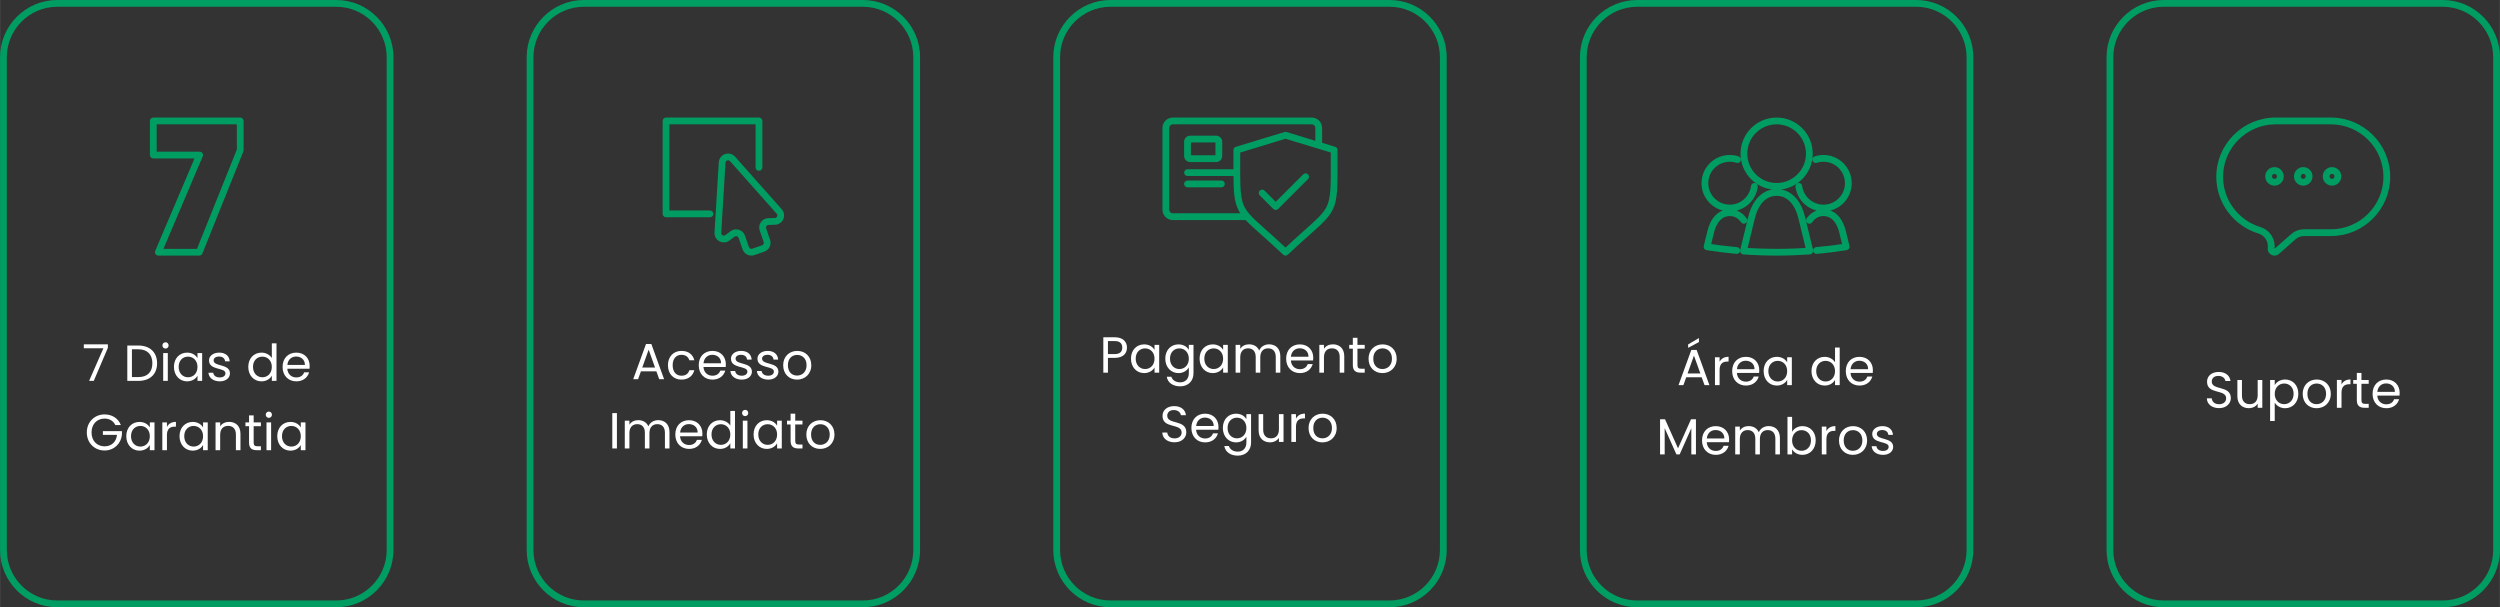 <?xml version="1.0" encoding="UTF-8"?>
<!-- Creator: CorelDRAW 2020 (64 Bit) -->
<svg xmlns="http://www.w3.org/2000/svg" xmlns:xlink="http://www.w3.org/1999/xlink" xmlns:xodm="http://www.corel.com/coreldraw/odm/2003" xml:space="preserve" width="1478px" height="359px" version="1.1" shape-rendering="geometricPrecision" text-rendering="geometricPrecision" image-rendering="optimizeQuality" fill-rule="evenodd" clip-rule="evenodd" viewBox="0 0 411.509 99.958">
 <rect x="0" y="0" width="411.509" height="99.958" fill="#333333" stroke="none"/>
 <g id="Camada_x0020_1">
  <path fill="white" fill-rule="nonzero" d="M182.37 58.284l0 -2.138 1.12 0c0.868,0 1.236,0.401 1.236,1.077 0,0.652 -0.368,1.061 -1.236,1.061l-1.12 0zm3.133 -1.061c0,-0.952 -0.644,-1.704 -2.013,-1.704l-1.88 0 0 5.822 0.76 0 0 -2.431 1.12 0c1.445,0 2.013,-0.801 2.013,-1.687z"></path>
  <path id="1" fill="white" fill-rule="nonzero" d="M186.162 59.036c0,1.42 0.944,2.38 2.164,2.38 0.844,0 1.437,-0.434 1.712,-0.927l0 0.852 0.769 0 0 -4.577 -0.769 0 0 0.835c-0.267,-0.476 -0.852,-0.91 -1.704,-0.91 -1.228,0 -2.172,0.918 -2.172,2.347zm3.876 0.008c0,1.078 -0.718,1.704 -1.553,1.704 -0.836,0 -1.546,-0.635 -1.546,-1.712 0,-1.078 0.71,-1.688 1.546,-1.688 0.835,0 1.553,0.635 1.553,1.696z"></path>
  <path id="2" fill="white" fill-rule="nonzero" d="M191.809 59.036c0,1.42 0.944,2.38 2.172,2.38 0.835,0 1.428,-0.442 1.704,-0.935l0 0.96c0,0.978 -0.61,1.496 -1.42,1.496 -0.752,0 -1.295,-0.376 -1.462,-0.928l-0.752 0c0.151,0.978 1.011,1.587 2.214,1.587 1.345,0 2.188,-0.893 2.188,-2.155l0 -4.677 -0.768 0 0 0.835c-0.267,-0.493 -0.869,-0.91 -1.704,-0.91 -1.228,0 -2.172,0.918 -2.172,2.347zm3.876 0.008c0,1.078 -0.718,1.704 -1.554,1.704 -0.835,0 -1.545,-0.635 -1.545,-1.712 0,-1.078 0.71,-1.688 1.545,-1.688 0.836,0 1.554,0.635 1.554,1.696z"></path>
  <path id="3" fill="white" fill-rule="nonzero" d="M197.456 59.036c0,1.42 0.944,2.38 2.163,2.38 0.844,0 1.437,-0.434 1.713,-0.927l0 0.852 0.768 0 0 -4.577 -0.768 0 0 0.835c-0.268,-0.476 -0.852,-0.91 -1.705,-0.91 -1.227,0 -2.171,0.918 -2.171,2.347zm3.876 0.008c0,1.078 -0.719,1.704 -1.554,1.704 -0.835,0 -1.545,-0.635 -1.545,-1.712 0,-1.078 0.71,-1.688 1.545,-1.688 0.835,0 1.554,0.635 1.554,1.696z"></path>
  <path id="4" fill="white" fill-rule="nonzero" d="M209.994 61.341l0.751 0 0 -2.698c0,-1.311 -0.81,-1.963 -1.854,-1.963 -0.702,0 -1.353,0.359 -1.621,1.019 -0.3,-0.685 -0.927,-1.019 -1.678,-1.019 -0.602,0 -1.145,0.259 -1.445,0.744l0 -0.66 -0.761 0 0 4.577 0.761 0 0 -2.522c0,-0.986 0.526,-1.479 1.294,-1.479 0.752,0 1.253,0.476 1.253,1.412l0 2.589 0.752 0 0 -2.522c0,-0.986 0.526,-1.479 1.295,-1.479 0.751,0 1.253,0.476 1.253,1.412l0 2.589z"></path>
  <path id="5" fill="white" fill-rule="nonzero" d="M213.936 57.332c0.785,0 1.454,0.493 1.445,1.386l-2.89 0c0.084,-0.893 0.702,-1.386 1.445,-1.386zm2.139 2.597l-0.819 0c-0.167,0.493 -0.601,0.844 -1.286,0.844 -0.777,0 -1.429,-0.509 -1.487,-1.437l3.658 0c0.017,-0.158 0.026,-0.292 0.026,-0.459 0,-1.253 -0.869,-2.188 -2.197,-2.188 -1.337,0 -2.264,0.91 -2.264,2.355 0,1.454 0.961,2.372 2.264,2.372 1.136,0 1.871,-0.651 2.105,-1.487z"></path>
  <path id="6" fill="white" fill-rule="nonzero" d="M220.518 61.341l0.752 0 0 -2.698c0,-1.311 -0.81,-1.963 -1.871,-1.963 -0.618,0 -1.169,0.259 -1.47,0.735l0 -0.651 -0.76 0 0 4.577 0.76 0 0 -2.531c0,-0.985 0.535,-1.47 1.311,-1.47 0.769,0 1.278,0.476 1.278,1.412l0 2.589z"></path>
  <path id="7" fill="white" fill-rule="nonzero" d="M222.682 60.088c0,0.919 0.459,1.253 1.269,1.253l0.685 0 0 -0.643 -0.559 0c-0.468,0 -0.635,-0.159 -0.635,-0.61l0 -2.698 1.194 0 0 -0.626 -1.194 0 0 -1.153 -0.76 0 0 1.153 -0.593 0 0 0.626 0.593 0 0 2.698z"></path>
  <path id="8" fill="white" fill-rule="nonzero" d="M229.899 59.044c0,-1.445 -1.011,-2.355 -2.314,-2.355 -1.295,0 -2.314,0.91 -2.314,2.355 0,1.454 0.986,2.372 2.281,2.372 1.303,0 2.347,-0.918 2.347,-2.372zm-3.851 0c0,-1.153 0.727,-1.696 1.529,-1.696 0.785,0 1.545,0.543 1.545,1.696 0,1.161 -0.777,1.704 -1.57,1.704 -0.794,0 -1.504,-0.543 -1.504,-1.704z"></path>
  <path id="9" fill="white" fill-rule="nonzero" d="M195.271 71.161c0,-2.155 -3.14,-1.219 -3.14,-2.723 0,-0.626 0.492,-0.952 1.119,-0.936 0.71,0.009 1.078,0.452 1.128,0.844l0.835 0c-0.092,-0.885 -0.819,-1.495 -1.93,-1.495 -1.152,0 -1.929,0.651 -1.929,1.612 0,2.163 3.149,1.161 3.149,2.732 0,0.551 -0.434,0.968 -1.169,0.968 -0.811,0 -1.153,-0.484 -1.203,-0.968l-0.811 0c0.017,0.96 0.844,1.612 2.014,1.612 1.261,0 1.937,-0.819 1.937,-1.646z"></path>
  <path id="10" fill="white" fill-rule="nonzero" d="M198.337 68.739c0.785,0 1.453,0.493 1.445,1.386l-2.89 0c0.083,-0.893 0.702,-1.386 1.445,-1.386zm2.138 2.597l-0.818 0c-0.167,0.493 -0.602,0.844 -1.287,0.844 -0.776,0 -1.428,-0.509 -1.486,-1.437l3.658 0c0.017,-0.158 0.025,-0.292 0.025,-0.459 0,-1.253 -0.868,-2.188 -2.197,-2.188 -1.336,0 -2.263,0.91 -2.263,2.355 0,1.454 0.96,2.372 2.263,2.372 1.136,0 1.871,-0.651 2.105,-1.487z"></path>
  <path id="11" fill="white" fill-rule="nonzero" d="M201.286 70.443c0,1.42 0.943,2.38 2.171,2.38 0.836,0 1.429,-0.442 1.704,-0.935l0 0.96c0,0.978 -0.609,1.496 -1.42,1.496 -0.751,0 -1.294,-0.376 -1.461,-0.928l-0.752 0c0.15,0.978 1.011,1.587 2.213,1.587 1.345,0 2.189,-0.893 2.189,-2.155l0 -4.677 -0.769 0 0 0.835c-0.267,-0.493 -0.868,-0.91 -1.704,-0.91 -1.228,0 -2.171,0.918 -2.171,2.347zm3.875 0.008c0,1.078 -0.718,1.704 -1.553,1.704 -0.836,0 -1.546,-0.635 -1.546,-1.712 0,-1.078 0.71,-1.688 1.546,-1.688 0.835,0 1.553,0.635 1.553,1.696z"></path>
  <path id="12" fill="white" fill-rule="nonzero" d="M211.276 68.171l-0.76 0 0 2.514c0,0.986 -0.527,1.47 -1.312,1.47 -0.768,0 -1.278,-0.476 -1.278,-1.403l0 -2.581 -0.752 0 0 2.681c0,1.311 0.827,1.963 1.88,1.963 0.61,0 1.169,-0.267 1.462,-0.743l0 0.676 0.76 0 0 -4.577z"></path>
  <path id="13" fill="white" fill-rule="nonzero" d="M213.322 70.259c0,-1.061 0.552,-1.387 1.278,-1.387l0.201 0 0 -0.785c-0.727,0 -1.22,0.318 -1.479,0.827l0 -0.743 -0.76 0 0 4.577 0.76 0 0 -2.489z"></path>
  <path id="14" fill="white" fill-rule="nonzero" d="M220.021 70.451c0,-1.445 -1.01,-2.355 -2.313,-2.355 -1.295,0 -2.314,0.91 -2.314,2.355 0,1.454 0.985,2.372 2.28,2.372 1.303,0 2.347,-0.918 2.347,-2.372zm-3.85 0c0,-1.153 0.726,-1.696 1.528,-1.696 0.785,0 1.546,0.543 1.546,1.696 0,1.161 -0.777,1.704 -1.571,1.704 -0.793,0 -1.503,-0.543 -1.503,-1.704z"></path>
  <path fill="#009D63" fill-rule="nonzero" d="M211.763 21.732l4.745 1.443 0 -2.117c0,-0.164 -0.066,-0.312 -0.172,-0.418l-0.002 -0.002c-0.106,-0.106 -0.254,-0.172 -0.418,-0.172l-22.868 0c-0.162,0 -0.31,0.067 -0.417,0.174 -0.108,0.107 -0.175,0.255 -0.175,0.418l0 13.458c0,0.162 0.067,0.31 0.175,0.418l-0.002 0.001 0.002 0.001c0.106,0.106 0.253,0.172 0.417,0.172l11.113 0c-0.138,-0.215 -0.261,-0.433 -0.369,-0.662 -0.612,-1.285 -0.738,-2.778 -0.759,-5.473l-7.564 0c-0.307,0 -0.557,-0.25 -0.557,-0.557 0,-0.308 0.25,-0.557 0.557,-0.557l7.561 0 0.002 -1.34 0.001 -1.823c0,-0.269 0.191,-0.494 0.445,-0.546l7.958 -2.42c0.111,-0.033 0.224,-0.03 0.327,0.002zm5.859 1.781l2.143 0.652c0.239,0.073 0.394,0.293 0.394,0.531l0.002 0 0.001 1.822c0.011,4.332 0.016,6.297 -0.76,7.928 -0.649,1.364 -1.783,2.374 -3.859,4.223 -0.989,0.88 -2.193,1.953 -3.565,3.252 -0.215,0.203 -0.55,0.201 -0.762,0l-0.002 -0.002c-1.372,-1.298 -2.575,-2.37 -3.563,-3.25 -1.12,-0.997 -1.966,-1.751 -2.609,-2.447l-11.994 0c-0.468,0 -0.894,-0.192 -1.204,-0.502l-0.001 0.001c-0.309,-0.309 -0.5,-0.735 -0.5,-1.205l0 -13.458c0,-0.47 0.191,-0.896 0.5,-1.205 0.309,-0.309 0.736,-0.501 1.205,-0.501l22.868 0c0.467,0 0.893,0.192 1.203,0.501l0.003 0.003c0.309,0.31 0.5,0.735 0.5,1.202l0 2.455zm1.426 1.593l-2.095 -0.637c-0.034,-0.007 -0.067,-0.017 -0.098,-0.03l-5.258 -1.598 -7.451 2.265 -0.004 1.413c-0.002,0.672 -0.004,1.284 -0.002,1.846 0.001,0.016 0.002,0.034 0.002,0.051l-0.002 0.048c0.009,2.841 0.101,4.336 0.657,5.503 0.213,0.45 0.505,0.868 0.896,1.314l0.028 0.031c0.619,0.699 1.481,1.468 2.67,2.526 0.862,0.769 1.897,1.69 3.206,2.919 1.309,-1.229 2.343,-2.151 3.207,-2.919 1.966,-1.752 3.04,-2.708 3.593,-3.871 0.671,-1.409 0.666,-3.294 0.655,-7.449l-0.004 -1.412zm-23.141 -2.772l4.281 0c0.272,0 0.52,0.111 0.7,0.291l0.002 0.002c0.18,0.18 0.292,0.429 0.292,0.701l0 2.353c0,0.272 -0.112,0.52 -0.292,0.7l-0.001 0.001 0.001 0.001c-0.18,0.18 -0.428,0.292 -0.702,0.292l-4.281 0c-0.273,0 -0.521,-0.112 -0.701,-0.292l-0.002 -0.002c-0.18,-0.18 -0.292,-0.428 -0.292,-0.7l0 -2.353c0,-0.274 0.112,-0.523 0.292,-0.703 0.015,-0.015 0.03,-0.028 0.046,-0.041 0.177,-0.156 0.407,-0.25 0.657,-0.25zm4.161 1.113l-4.042 0 0 2.114 4.042 0 0 -2.114zm-4.599 7.386c-0.307,0 -0.557,-0.25 -0.557,-0.557 0,-0.308 0.25,-0.557 0.557,-0.557l5.582 0c0.307,0 0.557,0.249 0.557,0.557 0,0.307 -0.25,0.557 -0.557,0.557l-5.582 0zm19.041 -2.135c0.217,-0.218 0.57,-0.218 0.787,0 0.218,0.217 0.218,0.57 0,0.787l-4.912 4.913c-0.218,0.217 -0.57,0.217 -0.788,0l-2.237 -2.238c-0.218,-0.217 -0.218,-0.57 0,-0.787 0.217,-0.217 0.57,-0.217 0.787,0l1.844 1.844 4.519 -4.519z"></path>
  <path fill="#009D63" fill-rule="nonzero" d="M182.781 0l45.947 0c2.587,0 4.938,1.058 6.643,2.762 1.704,1.705 2.762,4.056 2.762,6.643l0 81.148c0,2.587 -1.058,4.938 -2.762,6.643 -1.705,1.704 -4.056,2.762 -6.643,2.762l-45.947 0c-2.587,0 -4.938,-1.058 -6.643,-2.762 -1.704,-1.705 -2.762,-4.056 -2.762,-6.643l0 -81.148c0,-2.587 1.058,-4.938 2.762,-6.643 1.705,-1.704 4.056,-2.762 6.643,-2.762zm45.947 1.114l-45.947 0c-2.28,0 -4.352,0.933 -5.855,2.436 -1.503,1.503 -2.436,3.576 -2.436,5.855l0 81.148c0,2.279 0.933,4.352 2.436,5.855 1.503,1.503 3.575,2.436 5.855,2.436l45.947 0c2.279,0 4.352,-0.933 5.855,-2.436 1.503,-1.503 2.436,-3.575 2.436,-5.855l0 -81.148c0,-2.279 -0.933,-4.352 -2.436,-5.855 -1.503,-1.503 -3.576,-2.436 -5.855,-2.436z"></path>
  <polygon fill="white" fill-rule="nonzero" points="13.789,56.676 13.789,57.328 17.013,57.328 14.658,62.699 15.426,62.699 17.748,57.252 17.748,56.676 "></polygon>
  <path id="1" fill="white" fill-rule="nonzero" d="M22.76 56.876l-1.813 0 0 5.823 1.813 0c1.913,0 3.091,-1.095 3.091,-2.899 0,-1.804 -1.178,-2.924 -3.091,-2.924zm-1.052 5.196l0 -4.577 1.052 0c1.52,0 2.314,0.885 2.314,2.305 0,1.42 -0.794,2.272 -2.314,2.272l-1.052 0z"></path>
  <path id="2" fill="white" fill-rule="nonzero" d="M26.853 62.699l0.76 0 0 -4.578 -0.76 0 0 4.578zm0.393 -5.321c0.275,0 0.501,-0.226 0.501,-0.518 0,-0.293 -0.226,-0.518 -0.501,-0.518 -0.293,0 -0.518,0.225 -0.518,0.518 0,0.292 0.225,0.518 0.518,0.518z"></path>
  <path id="3" fill="white" fill-rule="nonzero" d="M28.624 60.393c0,1.42 0.944,2.381 2.163,2.381 0.844,0 1.437,-0.435 1.713,-0.927l0 0.852 0.768 0 0 -4.578 -0.768 0 0 0.835c-0.268,-0.476 -0.852,-0.91 -1.704,-0.91 -1.228,0 -2.172,0.919 -2.172,2.347zm3.876 0.008c0,1.078 -0.719,1.704 -1.554,1.704 -0.835,0 -1.545,-0.634 -1.545,-1.712 0,-1.077 0.71,-1.687 1.545,-1.687 0.835,0 1.554,0.635 1.554,1.695z"></path>
  <path id="4" fill="white" fill-rule="nonzero" d="M37.846 61.454c-0.034,-1.637 -2.69,-1.044 -2.69,-2.13 0,-0.368 0.334,-0.635 0.894,-0.635 0.61,0 0.96,0.334 0.994,0.794l0.76 0c-0.05,-0.894 -0.718,-1.437 -1.729,-1.437 -1.019,0 -1.679,0.576 -1.679,1.278 0,1.704 2.706,1.111 2.706,2.13 0,0.376 -0.334,0.677 -0.935,0.677 -0.643,0 -1.036,-0.335 -1.078,-0.777l-0.785 0c0.05,0.835 0.802,1.42 1.871,1.42 1.011,0 1.671,-0.568 1.671,-1.32z"></path>
  <path id="5" fill="white" fill-rule="nonzero" d="M40.861 60.393c0,1.42 0.944,2.381 2.172,2.381 0.835,0 1.428,-0.426 1.704,-0.936l0 0.861 0.768 0 0 -6.182 -0.768 0 0 2.423c-0.318,-0.527 -0.977,-0.894 -1.696,-0.894 -1.236,0 -2.18,0.919 -2.18,2.347zm3.876 0.008c0,1.078 -0.718,1.704 -1.554,1.704 -0.835,0 -1.545,-0.634 -1.545,-1.712 0,-1.077 0.71,-1.687 1.545,-1.687 0.836,0 1.554,0.635 1.554,1.695z"></path>
  <path id="6" fill="white" fill-rule="nonzero" d="M48.738 58.689c0.785,0 1.453,0.493 1.445,1.387l-2.89 0c0.083,-0.894 0.702,-1.387 1.445,-1.387zm2.138 2.598l-0.818 0c-0.167,0.493 -0.602,0.844 -1.287,0.844 -0.776,0 -1.428,-0.51 -1.486,-1.437l3.658 0c0.017,-0.159 0.025,-0.293 0.025,-0.46 0,-1.253 -0.868,-2.188 -2.197,-2.188 -1.336,0 -2.263,0.91 -2.263,2.355 0,1.454 0.96,2.373 2.263,2.373 1.136,0 1.871,-0.652 2.105,-1.487z"></path>
  <path id="7" fill="white" fill-rule="nonzero" d="M17.205 68.217c-1.637,0 -2.923,1.228 -2.923,2.973 0,1.746 1.286,2.966 2.923,2.966 1.579,0 2.723,-1.161 2.857,-2.606l0 -0.585 -3.132 0 0 0.618 2.322 0c-0.117,1.153 -0.902,1.888 -2.047,1.888 -1.228,0 -2.146,-0.886 -2.146,-2.281 0,-1.403 0.918,-2.288 2.146,-2.288 0.819,0 1.454,0.392 1.771,1.069l0.911 0c-0.435,-1.12 -1.454,-1.754 -2.682,-1.754z"></path>
  <path id="8" fill="white" fill-rule="nonzero" d="M20.78 71.8c0,1.42 0.944,2.381 2.164,2.381 0.844,0 1.437,-0.435 1.712,-0.927l0 0.852 0.769 0 0 -4.578 -0.769 0 0 0.835c-0.267,-0.476 -0.852,-0.91 -1.704,-0.91 -1.228,0 -2.172,0.919 -2.172,2.347zm3.876 0.008c0,1.078 -0.718,1.704 -1.553,1.704 -0.836,0 -1.546,-0.634 -1.546,-1.712 0,-1.077 0.71,-1.687 1.546,-1.687 0.835,0 1.553,0.635 1.553,1.695z"></path>
  <path id="9" fill="white" fill-rule="nonzero" d="M27.471 71.616c0,-1.06 0.552,-1.386 1.278,-1.386l0.201 0 0 -0.785c-0.727,0 -1.22,0.317 -1.479,0.827l0 -0.744 -0.76 0 0 4.578 0.76 0 0 -2.49z"></path>
  <path id="10" fill="white" fill-rule="nonzero" d="M29.543 71.8c0,1.42 0.944,2.381 2.163,2.381 0.844,0 1.437,-0.435 1.713,-0.927l0 0.852 0.768 0 0 -4.578 -0.768 0 0 0.835c-0.268,-0.476 -0.852,-0.91 -1.704,-0.91 -1.228,0 -2.172,0.919 -2.172,2.347zm3.876 0.008c0,1.078 -0.719,1.704 -1.554,1.704 -0.835,0 -1.545,-0.634 -1.545,-1.712 0,-1.077 0.71,-1.687 1.545,-1.687 0.835,0 1.554,0.635 1.554,1.695z"></path>
  <path id="11" fill="white" fill-rule="nonzero" d="M38.823 74.106l0.752 0 0 -2.698c0,-1.312 -0.811,-1.963 -1.871,-1.963 -0.618,0 -1.17,0.259 -1.47,0.735l0 -0.652 -0.761 0 0 4.578 0.761 0 0 -2.531c0,-0.986 0.534,-1.471 1.311,-1.471 0.768,0 1.278,0.477 1.278,1.412l0 2.59z"></path>
  <path id="12" fill="white" fill-rule="nonzero" d="M40.986 72.853c0,0.918 0.46,1.253 1.27,1.253l0.685 0 0 -0.644 -0.56 0c-0.467,0 -0.634,-0.158 -0.634,-0.609l0 -2.698 1.194 0 0 -0.627 -1.194 0 0 -1.153 -0.761 0 0 1.153 -0.593 0 0 0.627 0.593 0 0 2.698z"></path>
  <path id="13" fill="white" fill-rule="nonzero" d="M43.86 74.106l0.76 0 0 -4.578 -0.76 0 0 4.578zm0.392 -5.321c0.276,0 0.502,-0.226 0.502,-0.518 0,-0.293 -0.226,-0.518 -0.502,-0.518 -0.292,0 -0.517,0.225 -0.517,0.518 0,0.292 0.225,0.518 0.517,0.518z"></path>
  <path id="14" fill="white" fill-rule="nonzero" d="M45.631 71.8c0,1.42 0.944,2.381 2.163,2.381 0.844,0 1.437,-0.435 1.712,-0.927l0 0.852 0.769 0 0 -4.578 -0.769 0 0 0.835c-0.267,-0.476 -0.852,-0.91 -1.704,-0.91 -1.227,0 -2.171,0.919 -2.171,2.347zm3.875 0.008c0,1.078 -0.718,1.704 -1.553,1.704 -0.835,0 -1.546,-0.634 -1.546,-1.712 0,-1.077 0.711,-1.687 1.546,-1.687 0.835,0 1.553,0.635 1.553,1.695z"></path>
  <path fill="#009D63" fill-rule="nonzero" d="M25.781 20.465l0 4.503 7.071 0c0.307,0 0.557,0.25 0.557,0.557 0,0.092 -0.023,0.178 -0.062,0.254l-6.454 15.183 5.525 0 6.558 -16.338 0 -4.159 -13.195 0zm-1.113 5.06l0 -5.617c0,-0.307 0.249,-0.556 0.556,-0.556l14.309 0c0.307,0 0.557,0.249 0.557,0.556l0 4.819 -0.002 0c0,0.069 -0.012,0.139 -0.04,0.207l-6.724 16.753c-0.071,0.225 -0.282,0.389 -0.531,0.389l-6.741 0 0 -0.001c-0.072,0 -0.146,-0.015 -0.217,-0.045 -0.283,-0.12 -0.414,-0.446 -0.294,-0.729l6.47 -15.219 -6.787 0c-0.307,0 -0.556,-0.249 -0.556,-0.557z"></path>
  <path fill="#009D63" fill-rule="nonzero" d="M9.405 0l45.947 0c2.587,0 4.938,1.058 6.643,2.762 1.704,1.705 2.762,4.056 2.762,6.643l0 81.148c0,2.587 -1.058,4.938 -2.762,6.643 -1.705,1.704 -4.056,2.762 -6.643,2.762l-45.947 0c-2.587,0 -4.938,-1.058 -6.643,-2.762 -1.704,-1.705 -2.762,-4.056 -2.762,-6.643l0 -81.148c0,-2.587 1.058,-4.938 2.762,-6.643 1.705,-1.704 4.056,-2.762 6.643,-2.762zm45.947 1.114l-45.947 0c-2.279,0 -4.352,0.933 -5.855,2.436 -1.503,1.503 -2.436,3.576 -2.436,5.855l0 81.148c0,2.279 0.933,4.352 2.436,5.855 1.503,1.503 3.576,2.436 5.855,2.436l45.947 0c2.279,0 4.352,-0.933 5.855,-2.436 1.503,-1.503 2.436,-3.575 2.436,-5.855l0 -81.148c0,-2.279 -0.933,-4.352 -2.436,-5.855 -1.503,-1.503 -3.576,-2.436 -5.855,-2.436z"></path>
  <path fill="white" fill-rule="nonzero" d="M108.504 62.415l0.802 0 -2.097 -5.789 -0.877 0 -2.105 5.789 0.802 0 0.468 -1.295 2.539 0 0.468 1.295zm-0.685 -1.913l-2.105 0 1.053 -2.941 1.052 2.941z"></path>
  <path id="1" fill="white" fill-rule="nonzero" d="M109.941 60.117c0,1.454 0.927,2.373 2.23,2.373 1.136,0 1.88,-0.635 2.113,-1.546l-0.818 0c-0.167,0.577 -0.618,0.903 -1.295,0.903 -0.835,0 -1.453,-0.594 -1.453,-1.73 0,-1.119 0.618,-1.712 1.453,-1.712 0.677,0 1.136,0.351 1.295,0.902l0.818 0c-0.233,-0.96 -0.977,-1.545 -2.113,-1.545 -1.303,0 -2.23,0.919 -2.23,2.355z"></path>
  <path id="2" fill="white" fill-rule="nonzero" d="M117.241 58.405c0.786,0 1.454,0.493 1.445,1.387l-2.89 0c0.084,-0.894 0.702,-1.387 1.445,-1.387zm2.139 2.598l-0.819 0c-0.167,0.493 -0.601,0.844 -1.286,0.844 -0.777,0 -1.429,-0.51 -1.487,-1.437l3.659 0c0.016,-0.159 0.025,-0.293 0.025,-0.46 0,-1.253 -0.869,-2.188 -2.197,-2.188 -1.337,0 -2.264,0.91 -2.264,2.355 0,1.454 0.961,2.373 2.264,2.373 1.136,0 1.871,-0.652 2.105,-1.487z"></path>
  <path id="3" fill="white" fill-rule="nonzero" d="M123.765 61.17c-0.033,-1.637 -2.69,-1.044 -2.69,-2.13 0,-0.368 0.334,-0.635 0.894,-0.635 0.61,0 0.961,0.334 0.994,0.794l0.76 0c-0.05,-0.894 -0.718,-1.437 -1.729,-1.437 -1.019,0 -1.679,0.576 -1.679,1.278 0,1.704 2.707,1.111 2.707,2.13 0,0.376 -0.334,0.677 -0.936,0.677 -0.643,0 -1.036,-0.335 -1.077,-0.777l-0.786 0c0.05,0.835 0.802,1.42 1.871,1.42 1.011,0 1.671,-0.568 1.671,-1.32z"></path>
  <path id="4" fill="white" fill-rule="nonzero" d="M128.125 61.17c-0.033,-1.637 -2.689,-1.044 -2.689,-2.13 0,-0.368 0.334,-0.635 0.893,-0.635 0.61,0 0.961,0.334 0.994,0.794l0.761 0c-0.051,-0.894 -0.719,-1.437 -1.729,-1.437 -1.02,0 -1.679,0.576 -1.679,1.278 0,1.704 2.706,1.111 2.706,2.13 0,0.376 -0.334,0.677 -0.936,0.677 -0.643,0 -1.035,-0.335 -1.077,-0.777l-0.785 0c0.05,0.835 0.802,1.42 1.871,1.42 1.011,0 1.67,-0.568 1.67,-1.32z"></path>
  <path id="5" fill="white" fill-rule="nonzero" d="M133.538 60.117c0,-1.445 -1.011,-2.355 -2.314,-2.355 -1.294,0 -2.313,0.91 -2.313,2.355 0,1.454 0.985,2.373 2.28,2.373 1.303,0 2.347,-0.919 2.347,-2.373zm-3.851 0c0,-1.152 0.727,-1.695 1.529,-1.695 0.785,0 1.545,0.543 1.545,1.695 0,1.162 -0.777,1.705 -1.57,1.705 -0.794,0 -1.504,-0.543 -1.504,-1.705z"></path>
  <polygon id="6" fill="white" fill-rule="nonzero" points="100.782,73.822 101.542,73.822 101.542,67.999 100.782,67.999 "></polygon>
  <path id="7" fill="white" fill-rule="nonzero" d="M109.444 73.822l0.752 0 0 -2.698c0,-1.312 -0.811,-1.963 -1.855,-1.963 -0.701,0 -1.353,0.359 -1.62,1.019 -0.301,-0.685 -0.927,-1.019 -1.679,-1.019 -0.602,0 -1.144,0.259 -1.445,0.743l0 -0.66 -0.76 0 0 4.578 0.76 0 0 -2.523c0,-0.986 0.526,-1.479 1.295,-1.479 0.751,0 1.252,0.477 1.252,1.412l0 2.59 0.752 0 0 -2.523c0,-0.986 0.526,-1.479 1.295,-1.479 0.752,0 1.253,0.477 1.253,1.412l0 2.59z"></path>
  <path id="8" fill="white" fill-rule="nonzero" d="M113.387 69.812c0.785,0 1.453,0.493 1.445,1.387l-2.891 0c0.084,-0.894 0.702,-1.387 1.446,-1.387zm2.138 2.598l-0.819 0c-0.167,0.493 -0.601,0.844 -1.286,0.844 -0.777,0 -1.428,-0.51 -1.487,-1.437l3.659 0c0.016,-0.159 0.025,-0.293 0.025,-0.46 0,-1.253 -0.869,-2.188 -2.197,-2.188 -1.337,0 -2.264,0.91 -2.264,2.355 0,1.454 0.961,2.373 2.264,2.373 1.136,0 1.871,-0.652 2.105,-1.487z"></path>
  <path id="9" fill="white" fill-rule="nonzero" d="M116.335 71.516c0,1.42 0.944,2.381 2.172,2.381 0.835,0 1.428,-0.426 1.704,-0.936l0 0.861 0.768 0 0 -6.182 -0.768 0 0 2.423c-0.317,-0.527 -0.977,-0.894 -1.696,-0.894 -1.236,0 -2.18,0.919 -2.18,2.347zm3.876 0.008c0,1.078 -0.718,1.705 -1.554,1.705 -0.835,0 -1.545,-0.635 -1.545,-1.713 0,-1.077 0.71,-1.687 1.545,-1.687 0.836,0 1.554,0.635 1.554,1.695z"></path>
  <path id="10" fill="white" fill-rule="nonzero" d="M122.266 73.822l0.76 0 0 -4.578 -0.76 0 0 4.578zm0.392 -5.321c0.276,0 0.502,-0.226 0.502,-0.518 0,-0.293 -0.226,-0.518 -0.502,-0.518 -0.292,0 -0.517,0.225 -0.517,0.518 0,0.292 0.225,0.518 0.517,0.518z"></path>
  <path id="11" fill="white" fill-rule="nonzero" d="M124.037 71.516c0,1.42 0.944,2.381 2.163,2.381 0.844,0 1.437,-0.435 1.712,-0.927l0 0.852 0.769 0 0 -4.578 -0.769 0 0 0.835c-0.267,-0.476 -0.852,-0.91 -1.704,-0.91 -1.227,0 -2.171,0.919 -2.171,2.347zm3.875 0.008c0,1.078 -0.718,1.705 -1.553,1.705 -0.836,0 -1.546,-0.635 -1.546,-1.713 0,-1.077 0.71,-1.687 1.546,-1.687 0.835,0 1.553,0.635 1.553,1.695z"></path>
  <path id="12" fill="white" fill-rule="nonzero" d="M130.134 72.569c0,0.918 0.46,1.253 1.27,1.253l0.685 0 0 -0.644 -0.56 0c-0.468,0 -0.635,-0.158 -0.635,-0.609l0 -2.698 1.195 0 0 -0.627 -1.195 0 0 -1.153 -0.76 0 0 1.153 -0.593 0 0 0.627 0.593 0 0 2.698z"></path>
  <path id="13" fill="white" fill-rule="nonzero" d="M137.351 71.524c0,-1.445 -1.01,-2.355 -2.313,-2.355 -1.295,0 -2.314,0.91 -2.314,2.355 0,1.454 0.985,2.373 2.28,2.373 1.303,0 2.347,-0.919 2.347,-2.373zm-3.85 0c0,-1.152 0.726,-1.695 1.528,-1.695 0.785,0 1.545,0.543 1.545,1.695 0,1.162 -0.776,1.705 -1.57,1.705 -0.793,0 -1.503,-0.543 -1.503,-1.705z"></path>
  <path fill="#009D63" fill-rule="nonzero" d="M120.991 25.795l7.678 8.646 0.001 -0.001c0.201,0.226 0.327,0.495 0.372,0.78 0.045,0.283 0.009,0.577 -0.112,0.855 -0.121,0.278 -0.312,0.505 -0.55,0.665 -0.237,0.159 -0.518,0.25 -0.822,0.257l-1.067 0.026c-0.071,0.002 -0.137,0.018 -0.193,0.049 -0.054,0.029 -0.104,0.074 -0.146,0.135 -0.042,0.061 -0.068,0.122 -0.076,0.182 -0.009,0.064 -0.001,0.132 0.022,0.2l0.652 1.886c0.138,0.401 0.101,0.819 -0.07,1.171 -0.172,0.354 -0.479,0.643 -0.881,0.782l-1.623 0.561c-0.401,0.138 -0.819,0.101 -1.171,-0.07 -0.354,-0.172 -0.643,-0.479 -0.782,-0.881l-0.652 -1.886c-0.023,-0.067 -0.058,-0.124 -0.104,-0.168 -0.045,-0.044 -0.104,-0.078 -0.174,-0.099 -0.068,-0.021 -0.136,-0.026 -0.2,-0.015 -0.06,0.01 -0.12,0.038 -0.179,0.082l-0.855 0.638c-0.243,0.182 -0.522,0.284 -0.809,0.305 -0.284,0.021 -0.573,-0.04 -0.841,-0.184 -0.267,-0.144 -0.477,-0.353 -0.616,-0.604 -0.14,-0.251 -0.207,-0.539 -0.188,-0.841l0.702 -11.544c0.019,-0.313 0.128,-0.601 0.309,-0.838 0.179,-0.236 0.427,-0.418 0.724,-0.521 0.298,-0.103 0.604,-0.113 0.89,-0.039 0.287,0.076 0.551,0.235 0.761,0.471zm6.849 9.383l-7.68 -8.648c-0.06,-0.066 -0.132,-0.111 -0.208,-0.131 -0.079,-0.021 -0.165,-0.017 -0.25,0.012 -0.086,0.03 -0.155,0.08 -0.203,0.143 -0.048,0.062 -0.077,0.143 -0.082,0.233l-0.703 11.544c-0.005,0.089 0.012,0.17 0.049,0.236 0.037,0.067 0.096,0.124 0.173,0.165 0.077,0.042 0.158,0.06 0.236,0.054 0.075,-0.006 0.151,-0.035 0.221,-0.087l0.855 -0.639c0.2,-0.149 0.423,-0.245 0.658,-0.286 0.232,-0.04 0.473,-0.024 0.714,0.049 0.239,0.074 0.447,0.196 0.617,0.361 0.171,0.164 0.301,0.369 0.383,0.607l0.652 1.886c0.037,0.109 0.117,0.194 0.215,0.242 0.1,0.048 0.218,0.059 0.328,0.021l1.623 -0.561c0.109,-0.037 0.194,-0.117 0.242,-0.215 0.048,-0.101 0.059,-0.218 0.021,-0.328l-0.651 -1.886c-0.082,-0.237 -0.107,-0.477 -0.074,-0.709 0.032,-0.238 0.121,-0.465 0.263,-0.669 0.142,-0.205 0.322,-0.366 0.532,-0.479 0.208,-0.112 0.442,-0.173 0.694,-0.18l1.067 -0.025c0.087,-0.002 0.166,-0.027 0.23,-0.07 0.063,-0.043 0.115,-0.106 0.15,-0.187 0.035,-0.08 0.046,-0.162 0.034,-0.237 -0.012,-0.075 -0.048,-0.148 -0.106,-0.214l0.001 -0.001 -0.001 -0.001zm-10.981 -0.53c0.308,0 0.557,0.25 0.557,0.557 0,0.308 -0.249,0.557 -0.557,0.557l-7.232 0c-0.307,0 -0.557,-0.249 -0.557,-0.557l0 -15.296c0,-0.307 0.25,-0.557 0.557,-0.557l15.297 0c0.307,0 0.557,0.25 0.557,0.557l0 7.648c0,0.308 -0.25,0.557 -0.557,0.557 -0.308,0 -0.557,-0.249 -0.557,-0.557l0 -7.091 -14.183 0 0 14.182 6.675 0z"></path>
  <path fill="#009D63" fill-rule="nonzero" d="M96.093 0l45.947 0c2.587,0 4.938,1.058 6.643,2.762 1.704,1.705 2.762,4.056 2.762,6.643l0 81.148c0,2.587 -1.058,4.938 -2.762,6.643 -1.705,1.704 -4.056,2.762 -6.643,2.762l-45.947 0c-2.587,0 -4.938,-1.058 -6.643,-2.762 -1.704,-1.705 -2.762,-4.056 -2.762,-6.643l0 -81.148c0,-2.587 1.058,-4.938 2.762,-6.643 1.705,-1.704 4.056,-2.762 6.643,-2.762zm45.947 1.114l-45.947 0c-2.279,0 -4.352,0.933 -5.855,2.436 -1.503,1.503 -2.436,3.576 -2.436,5.855l0 81.148c0,2.279 0.933,4.352 2.436,5.855 1.503,1.503 3.576,2.436 5.855,2.436l45.947 0c2.279,0 4.352,-0.933 5.855,-2.436 1.503,-1.503 2.436,-3.575 2.436,-5.855l0 -81.148c0,-2.279 -0.933,-4.352 -2.436,-5.855 -1.503,-1.503 -3.576,-2.436 -5.855,-2.436z"></path>
  <path fill="white" fill-rule="nonzero" d="M280.573 63.392l0.802 0 -2.097 -5.789 -0.877 0 -2.105 5.789 0.802 0 0.468 -1.295 2.539 0 0.468 1.295zm-2.698 -6.699l0 0.568 1.779 -0.952 0 -0.66 -1.779 1.044zm2.013 4.786l-2.105 0 1.052 -2.94 1.053 2.94z"></path>
  <path id="1" fill="white" fill-rule="nonzero" d="M283.054 60.903c0,-1.061 0.551,-1.387 1.278,-1.387l0.2 0 0 -0.785c-0.727,0 -1.219,0.317 -1.478,0.827l0 -0.744 -0.761 0 0 4.578 0.761 0 0 -2.489z"></path>
  <path id="2" fill="white" fill-rule="nonzero" d="M287.355 59.382c0.786,0 1.454,0.493 1.446,1.387l-2.891 0c0.084,-0.894 0.702,-1.387 1.445,-1.387zm2.139 2.598l-0.819 0c-0.167,0.493 -0.601,0.844 -1.286,0.844 -0.777,0 -1.429,-0.51 -1.487,-1.437l3.659 0c0.016,-0.159 0.025,-0.292 0.025,-0.459 0,-1.253 -0.869,-2.189 -2.197,-2.189 -1.337,0 -2.264,0.911 -2.264,2.356 0,1.453 0.961,2.372 2.264,2.372 1.136,0 1.871,-0.651 2.105,-1.487z"></path>
  <path id="3" fill="white" fill-rule="nonzero" d="M290.304 61.086c0,1.42 0.944,2.381 2.164,2.381 0.843,0 1.436,-0.434 1.712,-0.927l0 0.852 0.768 0 0 -4.578 -0.768 0 0 0.836c-0.267,-0.476 -0.852,-0.911 -1.704,-0.911 -1.228,0 -2.172,0.919 -2.172,2.347zm3.876 0.009c0,1.077 -0.718,1.704 -1.554,1.704 -0.835,0 -1.545,-0.635 -1.545,-1.713 0,-1.077 0.71,-1.687 1.545,-1.687 0.836,0 1.554,0.635 1.554,1.696z"></path>
  <path id="4" fill="white" fill-rule="nonzero" d="M298.181 61.086c0,1.42 0.944,2.381 2.172,2.381 0.835,0 1.428,-0.426 1.704,-0.936l0 0.861 0.768 0 0 -6.181 -0.768 0 0 2.422c-0.318,-0.526 -0.978,-0.894 -1.696,-0.894 -1.236,0 -2.18,0.919 -2.18,2.347zm3.876 0.009c0,1.077 -0.719,1.704 -1.554,1.704 -0.835,0 -1.545,-0.635 -1.545,-1.713 0,-1.077 0.71,-1.687 1.545,-1.687 0.835,0 1.554,0.635 1.554,1.696z"></path>
  <path id="5" fill="white" fill-rule="nonzero" d="M306.058 59.382c0.785,0 1.453,0.493 1.445,1.387l-2.89 0c0.083,-0.894 0.701,-1.387 1.445,-1.387zm2.138 2.598l-0.818 0c-0.168,0.493 -0.602,0.844 -1.287,0.844 -0.777,0 -1.428,-0.51 -1.487,-1.437l3.659 0c0.017,-0.159 0.025,-0.292 0.025,-0.459 0,-1.253 -0.869,-2.189 -2.197,-2.189 -1.336,0 -2.263,0.911 -2.263,2.356 0,1.453 0.96,2.372 2.263,2.372 1.136,0 1.871,-0.651 2.105,-1.487z"></path>
  <polygon id="6" fill="white" fill-rule="nonzero" points="273.255,74.799 274.016,74.799 274.016,70.48 275.945,74.799 276.48,74.799 278.401,70.489 278.401,74.799 279.161,74.799 279.161,69.019 278.351,69.019 276.212,73.796 274.074,69.019 273.255,69.019 "></polygon>
  <path id="7" fill="white" fill-rule="nonzero" d="M282.394 70.789c0.785,0 1.453,0.493 1.445,1.387l-2.89 0c0.083,-0.894 0.701,-1.387 1.445,-1.387zm2.138 2.598l-0.819 0c-0.167,0.493 -0.601,0.844 -1.286,0.844 -0.777,0 -1.428,-0.51 -1.487,-1.437l3.659 0c0.017,-0.159 0.025,-0.292 0.025,-0.459 0,-1.253 -0.869,-2.189 -2.197,-2.189 -1.336,0 -2.264,0.911 -2.264,2.356 0,1.453 0.961,2.372 2.264,2.372 1.136,0 1.871,-0.651 2.105,-1.487z"></path>
  <path id="8" fill="white" fill-rule="nonzero" d="M292.233 74.799l0.752 0 0 -2.698c0,-1.312 -0.81,-1.963 -1.854,-1.963 -0.702,0 -1.353,0.359 -1.621,1.019 -0.3,-0.685 -0.927,-1.019 -1.679,-1.019 -0.601,0 -1.144,0.259 -1.445,0.743l0 -0.66 -0.76 0 0 4.578 0.76 0 0 -2.523c0,-0.985 0.527,-1.478 1.295,-1.478 0.752,0 1.253,0.476 1.253,1.411l0 2.59 0.752 0 0 -2.523c0,-0.985 0.526,-1.478 1.295,-1.478 0.751,0 1.252,0.476 1.252,1.411l0 2.59z"></path>
  <path id="9" fill="white" fill-rule="nonzero" d="M294.99 71.073l0 -2.455 -0.76 0 0 6.181 0.76 0 0 -0.844c0.284,0.501 0.877,0.919 1.712,0.919 1.228,0 2.172,-0.961 2.172,-2.381 0,-1.428 -0.935,-2.347 -2.172,-2.347 -0.81,0 -1.42,0.418 -1.712,0.927zm3.107 1.42c0,1.078 -0.71,1.713 -1.553,1.713 -0.827,0 -1.554,-0.627 -1.554,-1.704 0,-1.061 0.727,-1.696 1.554,-1.696 0.843,0 1.553,0.61 1.553,1.687z"></path>
  <path id="10" fill="white" fill-rule="nonzero" d="M300.637 72.31c0,-1.061 0.551,-1.387 1.278,-1.387l0.2 0 0 -0.785c-0.727,0 -1.219,0.317 -1.478,0.827l0 -0.744 -0.761 0 0 4.578 0.761 0 0 -2.489z"></path>
  <path id="11" fill="white" fill-rule="nonzero" d="M307.336 72.502c0,-1.445 -1.011,-2.356 -2.314,-2.356 -1.295,0 -2.314,0.911 -2.314,2.356 0,1.453 0.986,2.372 2.281,2.372 1.303,0 2.347,-0.919 2.347,-2.372zm-3.851 0c0,-1.153 0.727,-1.696 1.529,-1.696 0.785,0 1.545,0.543 1.545,1.696 0,1.161 -0.777,1.704 -1.57,1.704 -0.794,0 -1.504,-0.543 -1.504,-1.704z"></path>
  <path id="12" fill="white" fill-rule="nonzero" d="M311.629 73.554c-0.033,-1.637 -2.689,-1.044 -2.689,-2.13 0,-0.367 0.334,-0.635 0.893,-0.635 0.61,0 0.961,0.334 0.994,0.794l0.76 0c-0.05,-0.894 -0.718,-1.437 -1.729,-1.437 -1.019,0 -1.679,0.577 -1.679,1.278 0,1.704 2.707,1.111 2.707,2.13 0,0.376 -0.334,0.677 -0.936,0.677 -0.643,0 -1.035,-0.334 -1.077,-0.777l-0.785 0c0.05,0.835 0.801,1.42 1.871,1.42 1.01,0 1.67,-0.568 1.67,-1.32z"></path>
  <path fill="#009D63" fill-rule="nonzero" d="M288.236 30.605c0.038,-0.304 0.316,-0.519 0.62,-0.481 0.304,0.039 0.519,0.316 0.48,0.62 -0.145,1.153 -0.711,2.173 -1.538,2.901 -0.541,0.477 -1.194,0.829 -1.914,1.014 0.137,0.052 0.27,0.113 0.397,0.182 0.487,0.265 0.892,0.649 1.221,1.11 0.178,0.25 0.12,0.597 -0.13,0.774 -0.25,0.178 -0.597,0.12 -0.775,-0.13 -0.235,-0.33 -0.517,-0.6 -0.846,-0.779 -0.292,-0.159 -0.632,-0.25 -1.022,-0.25 -0.635,0 -1.148,0.25 -1.549,0.651 -0.507,0.506 -0.851,1.251 -1.047,2.058l-0.461 1.898c0.575,0.087 1.175,0.17 1.797,0.247 0.803,0.099 1.623,0.186 2.458,0.259 0.306,0.027 0.533,0.297 0.507,0.603 -0.027,0.306 -0.296,0.533 -0.603,0.507 -0.843,-0.074 -1.676,-0.162 -2.497,-0.264 -0.799,-0.099 -1.61,-0.216 -2.431,-0.349 -0.303,-0.048 -0.509,-0.332 -0.461,-0.635l0.008 -0.044 0.604 -2.483c0.242,-0.994 0.68,-1.926 1.339,-2.585 0.337,-0.337 0.728,-0.603 1.175,-0.772 -0.817,-0.21 -1.547,-0.636 -2.125,-1.215 -0.841,-0.84 -1.361,-2.002 -1.361,-3.285 0,-1.283 0.52,-2.445 1.361,-3.286 0.841,-0.841 2.003,-1.361 3.286,-1.361 0.243,0 0.489,0.021 0.737,0.06 0.253,0.041 0.493,0.099 0.719,0.174 0.292,0.096 0.45,0.41 0.354,0.702 -0.096,0.292 -0.411,0.451 -0.702,0.355 -0.182,-0.06 -0.365,-0.106 -0.545,-0.134 -0.176,-0.029 -0.364,-0.043 -0.563,-0.043 -0.976,0 -1.859,0.395 -2.498,1.035 -0.64,0.639 -1.035,1.522 -1.035,2.498 0,0.976 0.395,1.859 1.034,2.498 0.64,0.639 1.523,1.035 2.499,1.035 0.894,0 1.711,-0.332 2.333,-0.88 0.632,-0.556 1.063,-1.331 1.174,-2.205zm10.051 5.99c-0.177,0.25 -0.524,0.308 -0.774,0.13 -0.25,-0.177 -0.308,-0.524 -0.131,-0.774 0.33,-0.461 0.735,-0.845 1.221,-1.11 0.128,-0.069 0.26,-0.13 0.398,-0.182 -0.72,-0.185 -1.373,-0.537 -1.914,-1.014 -0.827,-0.728 -1.393,-1.748 -1.539,-2.901 -0.038,-0.304 0.177,-0.581 0.481,-0.62 0.304,-0.038 0.582,0.177 0.62,0.481 0.11,0.874 0.542,1.649 1.173,2.205 0.622,0.548 1.439,0.88 2.334,0.88 0.976,0 1.859,-0.396 2.498,-1.035 0.639,-0.639 1.035,-1.522 1.035,-2.498 0,-0.976 -0.396,-1.859 -1.035,-2.498 -0.639,-0.64 -1.522,-1.035 -2.498,-1.035 -0.2,0 -0.388,0.014 -0.563,0.043 -0.181,0.028 -0.363,0.074 -0.545,0.134 -0.292,0.096 -0.607,-0.063 -0.703,-0.355 -0.096,-0.292 0.063,-0.606 0.355,-0.702 0.226,-0.075 0.466,-0.133 0.719,-0.174 0.247,-0.039 0.494,-0.06 0.737,-0.06 1.283,0 2.445,0.52 3.286,1.361 0.84,0.841 1.361,2.003 1.361,3.286 0,1.283 -0.521,2.445 -1.361,3.285 -0.579,0.579 -1.309,1.005 -2.126,1.215 0.448,0.169 0.839,0.435 1.176,0.772 0.659,0.659 1.097,1.591 1.339,2.585l0.603 2.483c0.072,0.298 -0.111,0.598 -0.409,0.67l-0.046 0.009c-0.82,0.133 -1.629,0.25 -2.426,0.348 -0.822,0.102 -1.656,0.191 -2.5,0.265 -0.306,0.026 -0.576,-0.201 -0.602,-0.507 -0.027,-0.306 0.2,-0.576 0.507,-0.603 0.836,-0.073 1.657,-0.16 2.46,-0.259 0.622,-0.078 1.22,-0.16 1.795,-0.247l-0.461 -1.898c-0.196,-0.807 -0.541,-1.552 -1.047,-2.058 -0.401,-0.401 -0.914,-0.651 -1.549,-0.651 -0.39,0 -0.73,0.091 -1.022,0.25 -0.33,0.179 -0.611,0.449 -0.847,0.779zm-0.383 5.286c-0.869,0.062 -1.771,0.11 -2.702,0.143 -0.944,0.034 -1.865,0.051 -2.76,0.051 -0.895,0 -1.816,-0.017 -2.759,-0.051 -0.94,-0.033 -1.849,-0.082 -2.725,-0.145 -0.306,-0.022 -0.537,-0.288 -0.516,-0.594l0.001 -0.006c0.004,-0.048 0.011,-0.109 0.023,-0.183 0.01,-0.063 0.023,-0.124 0.037,-0.186l1.272 -5.229c0.311,-1.279 0.873,-2.477 1.716,-3.32 0.598,-0.598 1.33,-1.019 2.205,-1.171 -1.342,-0.168 -2.546,-0.785 -3.455,-1.694 -1.076,-1.075 -1.741,-2.561 -1.741,-4.202 0,-1.64 0.665,-3.126 1.741,-4.201 1.075,-1.076 2.561,-1.741 4.201,-1.741 1.641,0 3.127,0.665 4.202,1.741 1.075,1.075 1.74,2.561 1.74,4.201 0,1.641 -0.665,3.127 -1.74,4.202 -0.91,0.91 -2.113,1.526 -3.456,1.694 0.875,0.152 1.608,0.573 2.206,1.171 0.843,0.843 1.405,2.041 1.716,3.32l1.271 5.229c0.015,0.062 0.027,0.123 0.037,0.186 0.012,0.074 0.02,0.135 0.024,0.183 0.025,0.306 -0.203,0.575 -0.509,0.6l-0.029 0.002zm-2.741 -0.966c0.679,-0.024 1.364,-0.058 2.052,-0.102l-1.184 -4.871c-0.265,-1.092 -0.733,-2.102 -1.425,-2.793 -0.559,-0.56 -1.276,-0.909 -2.164,-0.909 -0.887,0 -1.604,0.349 -2.164,0.909 -0.691,0.691 -1.159,1.701 -1.424,2.793l-1.184 4.871c0.688,0.044 1.372,0.078 2.052,0.102 0.862,0.031 1.769,0.046 2.72,0.046 0.952,0 1.859,-0.015 2.721,-0.046zm0.694 -19.035c-0.874,-0.874 -2.081,-1.414 -3.415,-1.414 -1.333,0 -2.54,0.54 -3.414,1.414 -0.874,0.874 -1.414,2.081 -1.414,3.414 0,1.334 0.54,2.541 1.414,3.414 0.874,0.874 2.081,1.415 3.414,1.415 1.334,0 2.541,-0.541 3.415,-1.415 0.873,-0.873 1.414,-2.08 1.414,-3.414 0,-1.333 -0.541,-2.54 -1.414,-3.414z"></path>
  <path fill="#009D63" fill-rule="nonzero" d="M269.469 0l45.947 0c2.587,0 4.938,1.058 6.643,2.762 1.704,1.705 2.762,4.056 2.762,6.643l0 81.148c0,2.587 -1.058,4.938 -2.762,6.643 -1.705,1.704 -4.056,2.762 -6.643,2.762l-45.947 0c-2.587,0 -4.938,-1.058 -6.643,-2.762 -1.704,-1.705 -2.762,-4.056 -2.762,-6.643l0 -81.148c0,-2.587 1.058,-4.938 2.762,-6.643 1.705,-1.704 4.056,-2.762 6.643,-2.762zm45.947 1.114l-45.947 0c-2.28,0 -4.352,0.933 -5.855,2.436 -1.503,1.503 -2.436,3.576 -2.436,5.855l0 81.148c0,2.279 0.933,4.352 2.436,5.855 1.503,1.503 3.575,2.436 5.855,2.436l45.947 0c2.279,0 4.352,-0.933 5.855,-2.436 1.503,-1.503 2.436,-3.575 2.436,-5.855l0 -81.148c0,-2.279 -0.933,-4.352 -2.436,-5.855 -1.503,-1.503 -3.576,-2.436 -5.855,-2.436z"></path>
  <path fill="white" fill-rule="nonzero" d="M367.211 65.537c0,-2.155 -3.141,-1.22 -3.141,-2.723 0,-0.627 0.493,-0.952 1.119,-0.936 0.71,0.009 1.078,0.451 1.128,0.844l0.835 0c-0.092,-0.885 -0.818,-1.495 -1.929,-1.495 -1.153,0 -1.93,0.651 -1.93,1.612 0,2.163 3.149,1.161 3.149,2.731 0,0.552 -0.434,0.969 -1.169,0.969 -0.81,0 -1.153,-0.484 -1.203,-0.969l-0.81 0c0.016,0.961 0.843,1.613 2.013,1.613 1.261,0 1.938,-0.819 1.938,-1.646z"></path>
  <path id="1" fill="white" fill-rule="nonzero" d="M372.39 62.547l-0.761 0 0 2.514c0,0.986 -0.526,1.47 -1.311,1.47 -0.768,0 -1.278,-0.476 -1.278,-1.403l0 -2.581 -0.752 0 0 2.681c0,1.311 0.827,1.963 1.88,1.963 0.609,0 1.169,-0.267 1.461,-0.744l0 0.677 0.761 0 0 -4.577z"></path>
  <path id="2" fill="white" fill-rule="nonzero" d="M374.436 63.39l0 -0.843 -0.76 0 0 6.749 0.76 0 0 -3.016c0.284,0.468 0.877,0.919 1.712,0.919 1.228,0 2.172,-0.96 2.172,-2.38 0,-1.429 -0.944,-2.348 -2.172,-2.348 -0.835,0 -1.436,0.435 -1.712,0.919zm3.107 1.429c0,1.077 -0.71,1.712 -1.553,1.712 -0.827,0 -1.554,-0.627 -1.554,-1.704 0,-1.061 0.727,-1.696 1.554,-1.696 0.843,0 1.553,0.61 1.553,1.688z"></path>
  <path id="3" fill="white" fill-rule="nonzero" d="M383.666 64.827c0,-1.445 -1.01,-2.356 -2.314,-2.356 -1.294,0 -2.313,0.911 -2.313,2.356 0,1.453 0.985,2.372 2.28,2.372 1.303,0 2.347,-0.919 2.347,-2.372zm-3.851 0c0,-1.153 0.727,-1.696 1.529,-1.696 0.785,0 1.545,0.543 1.545,1.696 0,1.161 -0.777,1.704 -1.57,1.704 -0.794,0 -1.504,-0.543 -1.504,-1.704z"></path>
  <path id="4" fill="white" fill-rule="nonzero" d="M385.429 64.635c0,-1.061 0.551,-1.387 1.278,-1.387l0.2 0 0 -0.785c-0.727,0 -1.219,0.317 -1.478,0.827l0 -0.743 -0.76 0 0 4.577 0.76 0 0 -2.489z"></path>
  <path id="5" fill="white" fill-rule="nonzero" d="M387.951 65.871c0,0.919 0.46,1.253 1.27,1.253l0.685 0 0 -0.643 -0.56 0c-0.468,0 -0.635,-0.159 -0.635,-0.61l0 -2.698 1.195 0 0 -0.626 -1.195 0 0 -1.153 -0.76 0 0 1.153 -0.593 0 0 0.626 0.593 0 0 2.698z"></path>
  <path id="6" fill="white" fill-rule="nonzero" d="M392.771 63.115c0.785,0 1.453,0.492 1.445,1.386l-2.89 0c0.083,-0.894 0.702,-1.386 1.445,-1.386zm2.138 2.597l-0.818 0c-0.167,0.493 -0.602,0.844 -1.287,0.844 -0.776,0 -1.428,-0.509 -1.486,-1.437l3.658 0c0.017,-0.158 0.025,-0.292 0.025,-0.459 0,-1.253 -0.868,-2.189 -2.197,-2.189 -1.336,0 -2.263,0.911 -2.263,2.356 0,1.453 0.96,2.372 2.263,2.372 1.136,0 1.871,-0.651 2.105,-1.487z"></path>
  <path fill="#009D63" fill-rule="nonzero" d="M374.568 19.352l9.125 0c2.683,0 5.121,1.097 6.888,2.864 1.767,1.768 2.864,4.206 2.864,6.888 0,2.682 -1.097,5.12 -2.864,6.888 -1.767,1.767 -4.205,2.864 -6.888,2.864l-4.391 0c-0.285,0 -0.545,0.044 -0.783,0.134 -0.238,0.09 -0.463,0.228 -0.676,0.416l-2.717 2.39c-0.174,0.154 -0.384,0.245 -0.605,0.271 -0.217,0.026 -0.44,-0.015 -0.646,-0.123 -0.206,-0.11 -0.366,-0.274 -0.468,-0.47 -0.1,-0.194 -0.142,-0.418 -0.113,-0.65 0.067,-0.528 -0.062,-1.049 -0.339,-1.478 -0.274,-0.422 -0.693,-0.754 -1.21,-0.911 -2.024,-0.617 -3.775,-1.877 -5.009,-3.54 -1.205,-1.623 -1.92,-3.629 -1.92,-5.791 0,-2.682 1.097,-5.12 2.864,-6.888 1.767,-1.767 4.205,-2.864 6.888,-2.864zm9.125 1.114l-9.125 0c-2.375,0 -4.535,0.972 -6.101,2.538 -1.565,1.565 -2.537,3.725 -2.537,6.1 0,1.918 0.632,3.694 1.698,5.13 1.095,1.475 2.646,2.593 4.439,3.139 0.779,0.237 1.408,0.735 1.819,1.369 0.415,0.64 0.609,1.421 0.51,2.215l2.712 -2.386c0.312,-0.275 0.651,-0.482 1.019,-0.621 0.37,-0.139 0.76,-0.208 1.175,-0.208l4.391 0c2.375,0 4.535,-0.972 6.101,-2.538 1.566,-1.566 2.537,-3.725 2.537,-6.1 0,-2.375 -0.971,-4.535 -2.537,-6.1 -1.566,-1.566 -3.726,-2.538 -6.101,-2.538zm-9.298 20.496c0.001,0 0.001,0 0,0zm0 0.002c0,0.002 0,0.001 0,0zm0 -13.454c0.42,0 0.802,0.171 1.078,0.446 0.275,0.276 0.446,0.658 0.446,1.079 0,0.42 -0.171,0.802 -0.446,1.078 -0.276,0.275 -0.658,0.446 -1.078,0.446 -0.421,0 -0.803,-0.171 -1.079,-0.446 -0.275,-0.276 -0.446,-0.658 -0.446,-1.078 0,-0.421 0.171,-0.803 0.446,-1.079 0.276,-0.275 0.658,-0.446 1.079,-0.446zm0.29 1.234c-0.074,-0.074 -0.177,-0.12 -0.29,-0.12 -0.114,0 -0.217,0.046 -0.291,0.12 -0.074,0.074 -0.12,0.177 -0.12,0.291 0,0.113 0.046,0.216 0.12,0.29 0.074,0.074 0.177,0.12 0.291,0.12 0.113,0 0.216,-0.046 0.29,-0.12 0.074,-0.074 0.12,-0.177 0.12,-0.29 0,-0.114 -0.046,-0.217 -0.12,-0.291zm4.445 -1.234c0.421,0 0.803,0.171 1.079,0.446 0.275,0.276 0.446,0.658 0.446,1.079 0,0.42 -0.171,0.802 -0.446,1.078 -0.276,0.275 -0.658,0.446 -1.079,0.446 -0.42,0 -0.802,-0.171 -1.078,-0.446 -0.275,-0.276 -0.446,-0.658 -0.446,-1.078 0,-0.419 0.171,-0.8 0.448,-1.077l-0.002 -0.002c0.276,-0.275 0.657,-0.446 1.078,-0.446zm0.291 1.234c-0.074,-0.074 -0.177,-0.12 -0.291,-0.12 -0.113,0 -0.216,0.046 -0.29,0.12l-0.001 -0.001 -0.001 0.001c-0.073,0.073 -0.118,0.176 -0.118,0.291 0,0.113 0.046,0.216 0.12,0.29 0.074,0.074 0.177,0.12 0.29,0.12 0.114,0 0.217,-0.046 0.291,-0.12 0.074,-0.074 0.12,-0.177 0.12,-0.29 0,-0.114 -0.046,-0.217 -0.12,-0.291zm4.445 -1.234c0.421,0 0.803,0.171 1.079,0.446 0.275,0.276 0.446,0.658 0.446,1.079 0,0.42 -0.171,0.802 -0.446,1.078 -0.276,0.275 -0.658,0.446 -1.079,0.446 -0.42,0 -0.802,-0.171 -1.078,-0.446 -0.275,-0.276 -0.446,-0.658 -0.446,-1.078 0,-0.419 0.171,-0.8 0.448,-1.077l-0.002 -0.002c0.276,-0.275 0.657,-0.446 1.078,-0.446zm0.291 1.234c-0.074,-0.074 -0.177,-0.12 -0.291,-0.12 -0.113,0 -0.216,0.046 -0.29,0.12l-0.001 -0.001 -0.001 0.001c-0.073,0.073 -0.119,0.176 -0.119,0.291 0,0.113 0.047,0.216 0.121,0.29 0.074,0.074 0.177,0.12 0.29,0.12 0.114,0 0.217,-0.046 0.291,-0.12 0.074,-0.074 0.12,-0.177 0.12,-0.29 0,-0.114 -0.046,-0.217 -0.12,-0.291z"></path>
  <path fill="#009D63" fill-rule="nonzero" d="M356.157 0l45.947 0c2.587,0 4.938,1.058 6.643,2.762 1.704,1.705 2.762,4.056 2.762,6.643l0 81.148c0,2.587 -1.058,4.938 -2.762,6.643 -1.705,1.704 -4.056,2.762 -6.643,2.762l-45.947 0c-2.587,0 -4.938,-1.058 -6.643,-2.762 -1.704,-1.705 -2.762,-4.056 -2.762,-6.643l0 -81.148c0,-2.587 1.058,-4.938 2.762,-6.643 1.705,-1.704 4.056,-2.762 6.643,-2.762zm45.947 1.114l-45.947 0c-2.279,0 -4.352,0.933 -5.855,2.436 -1.503,1.503 -2.436,3.576 -2.436,5.855l0 81.148c0,2.279 0.933,4.352 2.436,5.855 1.503,1.503 3.576,2.436 5.855,2.436l45.947 0c2.279,0 4.352,-0.933 5.855,-2.436 1.503,-1.503 2.436,-3.575 2.436,-5.855l0 -81.148c0,-2.279 -0.933,-4.352 -2.436,-5.855 -1.503,-1.503 -3.576,-2.436 -5.855,-2.436z"></path>
 </g>
</svg>
